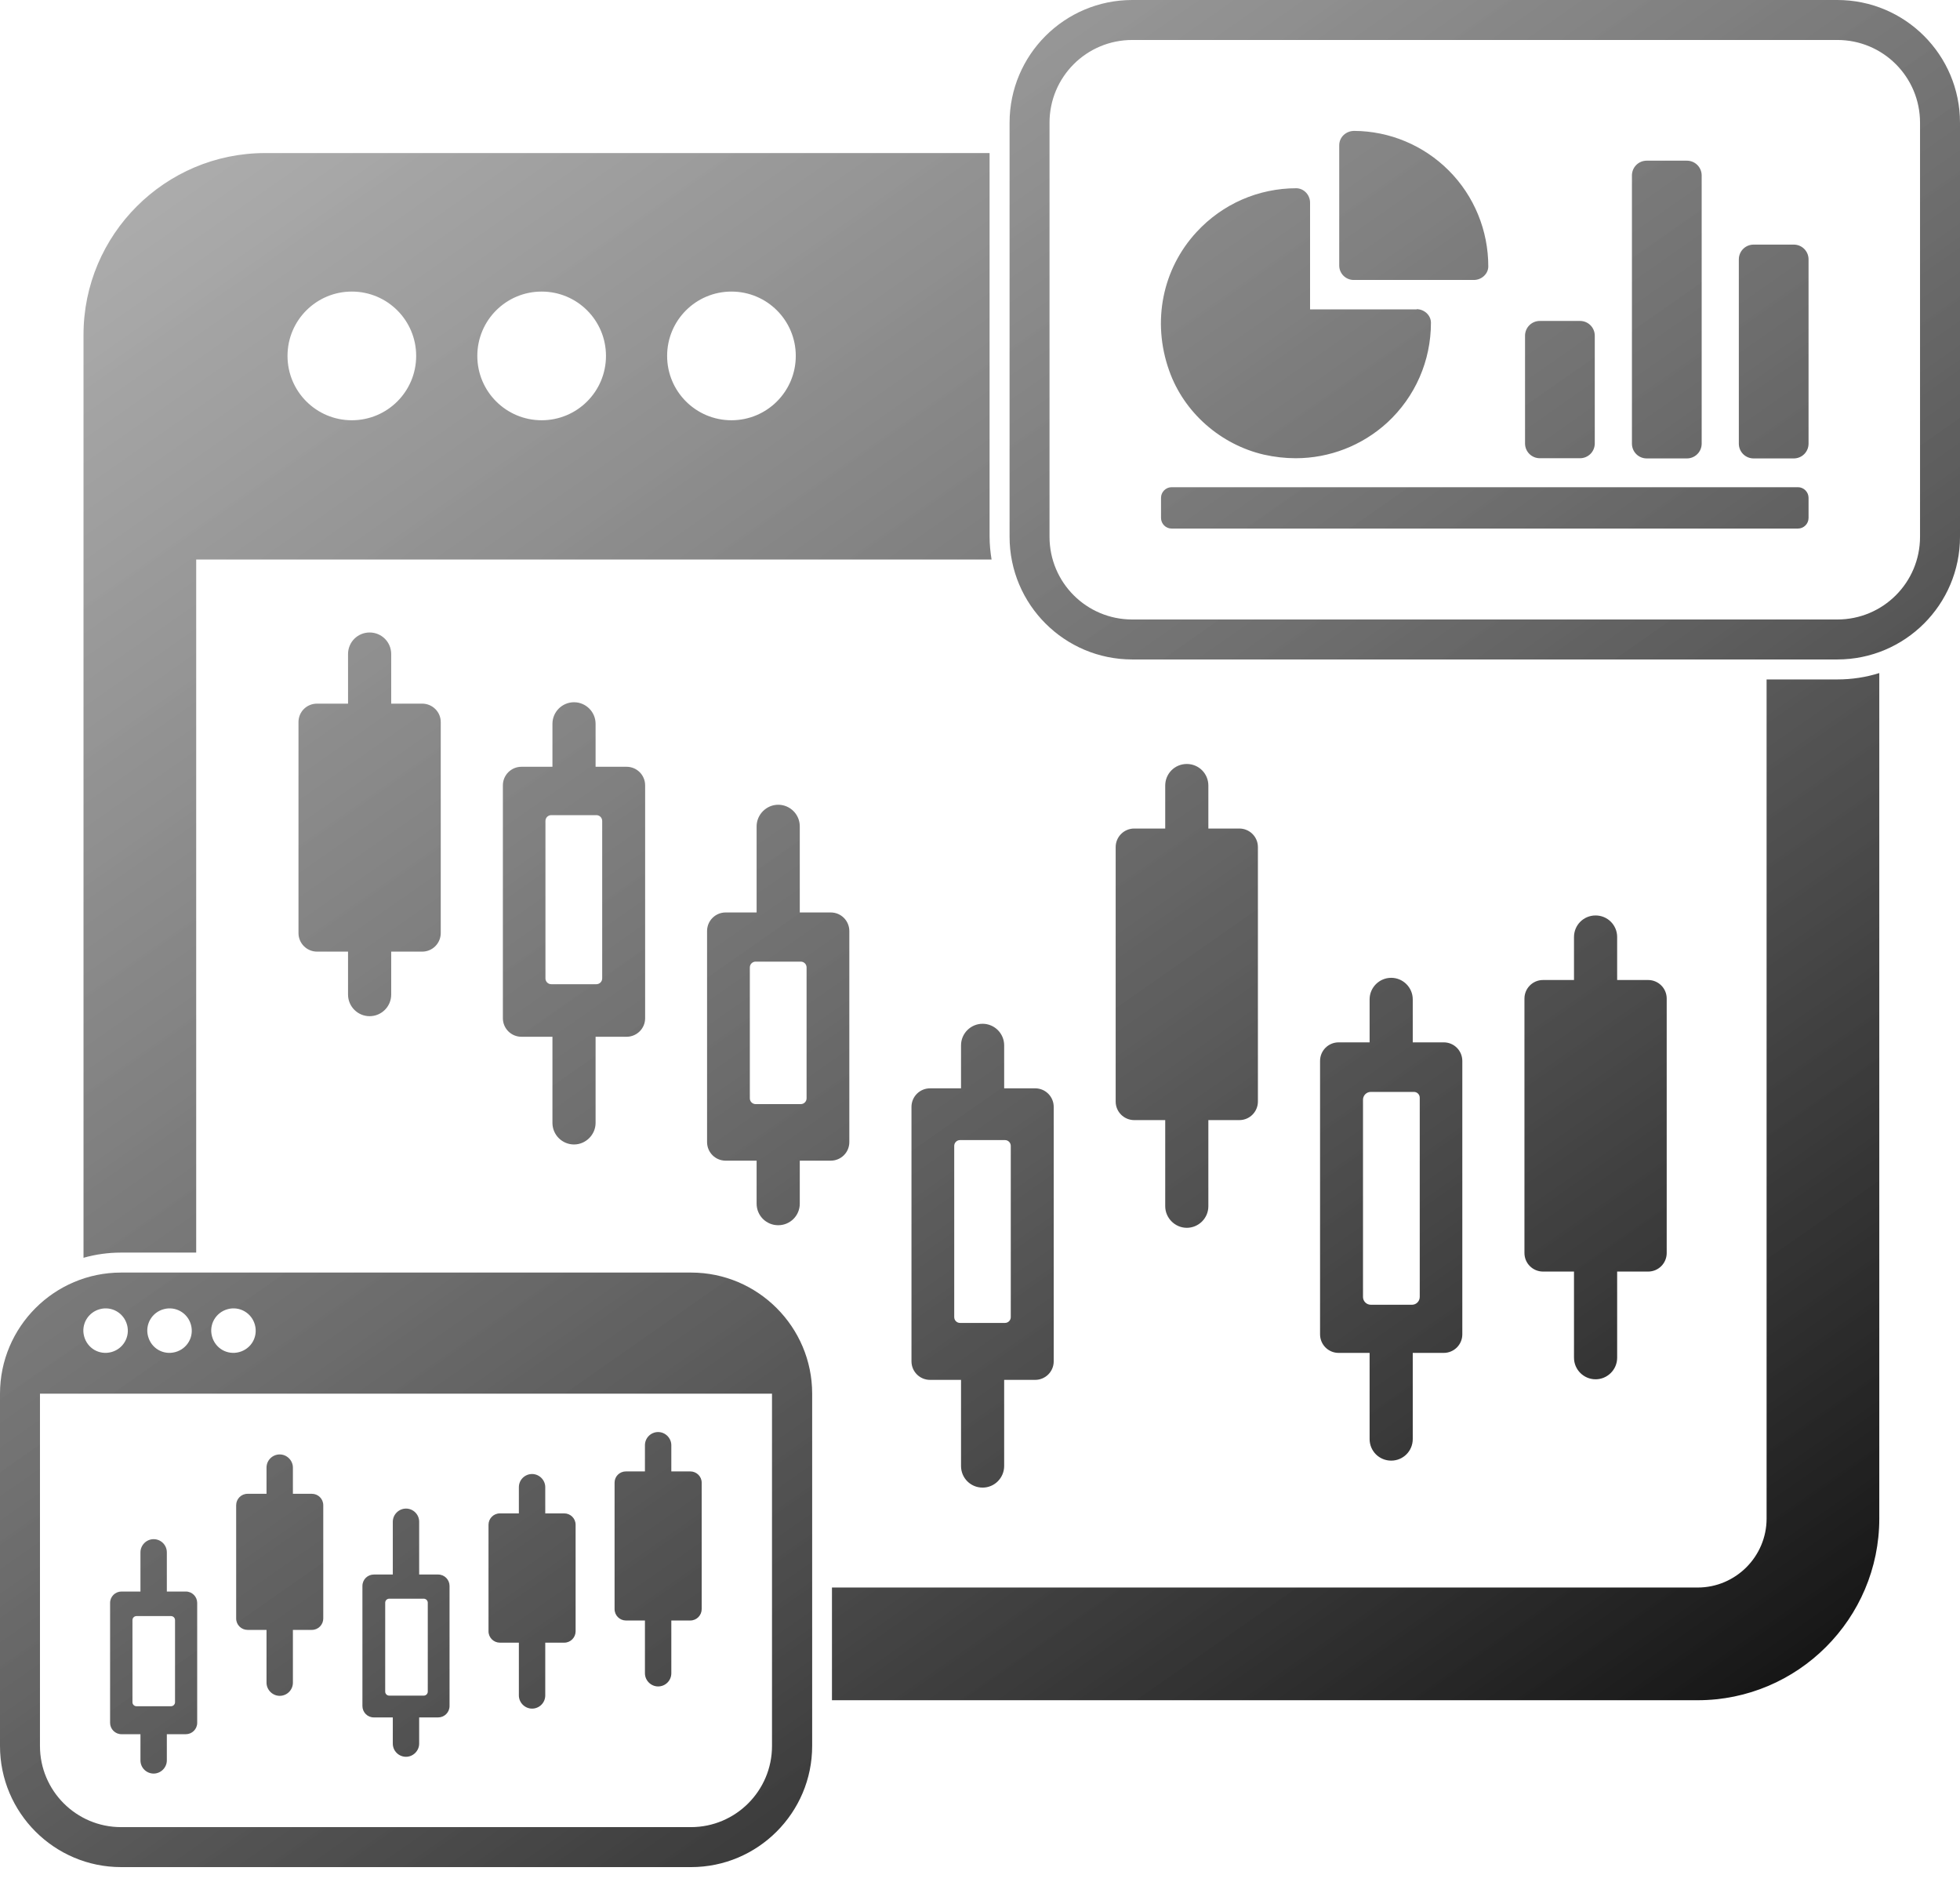 <svg width="100" height="96" viewBox="0 0 100 96" fill="none" xmlns="http://www.w3.org/2000/svg">
<path d="M9.48 81.183H8.512V79.184C8.512 78.807 8.206 78.512 7.839 78.512C7.472 78.512 7.166 78.817 7.166 79.184V81.183H6.198C5.882 81.183 5.617 81.437 5.617 81.763V87.88C5.617 88.196 5.872 88.461 6.198 88.461H7.166V89.796C7.166 90.173 7.472 90.469 7.839 90.469C8.206 90.469 8.512 90.163 8.512 89.796V88.461H9.48C9.796 88.461 10.061 88.206 10.061 87.88V81.763C10.061 81.448 9.806 81.183 9.48 81.183ZM8.93 86.83C8.93 86.942 8.838 87.034 8.726 87.034H6.962C6.85 87.034 6.758 86.942 6.758 86.83V82.64C6.758 82.528 6.85 82.436 6.962 82.436H8.726C8.838 82.436 8.93 82.528 8.93 82.64V86.83ZM16.493 76.779V82.559C16.493 82.875 16.238 83.14 15.912 83.14H14.944V85.831C14.944 86.208 14.638 86.504 14.271 86.504C13.904 86.504 13.598 86.198 13.598 85.831V83.14H12.63C12.314 83.14 12.049 82.885 12.049 82.559V76.779C12.049 76.463 12.304 76.198 12.63 76.198H13.598V74.862C13.598 74.485 13.904 74.19 14.271 74.19C14.638 74.19 14.944 74.495 14.944 74.862V76.198H15.912C16.228 76.198 16.493 76.453 16.493 76.779ZM22.355 80.316H21.386V77.625C21.386 77.248 21.081 76.952 20.714 76.952C20.347 76.952 20.041 77.258 20.041 77.625V80.316H19.072C18.756 80.316 18.491 80.571 18.491 80.897V87.023C18.491 87.34 18.746 87.605 19.072 87.605H20.041V88.94C20.041 89.317 20.347 89.613 20.714 89.613C21.081 89.613 21.386 89.307 21.386 88.94V87.605H22.355C22.671 87.605 22.936 87.35 22.936 87.023V80.897C22.936 80.581 22.681 80.316 22.355 80.316ZM21.825 86.29C21.825 86.402 21.733 86.493 21.621 86.493H19.857C19.745 86.493 19.653 86.402 19.653 86.29V81.753C19.653 81.641 19.745 81.549 19.857 81.549H21.621C21.733 81.549 21.825 81.641 21.825 81.753V86.29ZM29.368 77.778V83.211C29.368 83.527 29.113 83.792 28.787 83.792H27.819V86.483C27.819 86.86 27.513 87.156 27.146 87.156C26.779 87.156 26.473 86.85 26.473 86.483V83.792H25.505C25.189 83.792 24.924 83.537 24.924 83.211V77.778C24.924 77.462 25.178 77.197 25.505 77.197H26.473V75.861C26.473 75.484 26.779 75.189 27.146 75.189C27.513 75.189 27.819 75.494 27.819 75.861V77.197H28.787C29.103 77.197 29.368 77.452 29.368 77.778ZM35.8 75.627V82.079C35.8 82.395 35.545 82.661 35.219 82.661H34.251V85.352C34.251 85.729 33.945 86.025 33.578 86.025C33.211 86.025 32.905 85.719 32.905 85.352V82.661H31.937C31.621 82.661 31.356 82.406 31.356 82.079V75.627C31.356 75.311 31.611 75.056 31.937 75.056H32.905V73.721C32.905 73.344 33.211 73.048 33.578 73.048C33.945 73.048 34.251 73.354 34.251 73.721V75.056H35.219C35.535 75.056 35.8 75.311 35.8 75.627ZM6.177 64.913C2.773 64.913 0 67.686 0 71.091V89.062C0 92.467 2.773 95.24 6.177 95.24H35.26C38.665 95.24 41.437 92.467 41.437 89.062V71.091C41.437 67.686 38.665 64.913 35.26 64.913H6.177ZM11.621 66.779C12.222 66.616 12.844 66.972 13.007 67.584C13.17 68.196 12.813 68.807 12.202 68.97C11.59 69.133 10.979 68.777 10.816 68.165C10.652 67.564 11.009 66.942 11.621 66.779ZM8.359 66.779C8.96 66.616 9.582 66.972 9.745 67.584C9.908 68.196 9.551 68.807 8.94 68.97C8.328 69.133 7.717 68.777 7.554 68.165C7.39 67.564 7.747 66.942 8.359 66.779ZM5.097 66.779C5.698 66.616 6.32 66.972 6.483 67.584C6.646 68.186 6.29 68.807 5.678 68.97C5.066 69.133 4.455 68.777 4.292 68.165C4.128 67.564 4.485 66.942 5.097 66.779ZM39.388 89.062C39.388 91.346 37.533 93.201 35.25 93.201H6.177C3.894 93.201 2.039 91.346 2.039 89.062V71.091H39.388V89.062ZM70.979 74.506C71.59 74.506 72.079 74.016 72.079 73.405V69.011H73.659C74.179 69.011 74.608 68.593 74.608 68.063V54.118C74.608 53.598 74.19 53.17 73.659 53.17H72.079V50.979C72.079 50.367 71.58 49.878 70.979 49.878C70.377 49.878 69.878 50.367 69.878 50.979V53.17H68.298C67.778 53.17 67.35 53.588 67.35 54.118V68.063C67.35 68.583 67.768 69.011 68.298 69.011H69.878V73.405C69.878 74.016 70.367 74.506 70.979 74.506ZM69.541 66.157V56.096C69.541 55.882 69.715 55.698 69.939 55.698H72.141C72.304 55.698 72.436 55.831 72.436 55.994V66.157C72.436 66.371 72.263 66.555 72.039 66.555H69.939C69.725 66.555 69.541 66.381 69.541 66.157ZM59.45 61.529V57.136H57.87C57.35 57.136 56.922 56.718 56.922 56.188V43.211C56.922 42.691 57.34 42.263 57.87 42.263H59.45V40.071C59.45 39.46 59.939 38.97 60.55 38.97C61.162 38.97 61.651 39.46 61.651 40.071V42.263H63.231C63.751 42.263 64.179 42.681 64.179 43.211V56.188C64.179 56.707 63.761 57.136 63.231 57.136H61.651V61.529C61.651 62.141 61.152 62.63 60.55 62.63C59.949 62.63 59.45 62.13 59.45 61.529ZM80.306 69.256V64.862H78.726C78.206 64.862 77.778 64.444 77.778 63.914V50.938C77.778 50.418 78.196 49.99 78.726 49.99H80.306V47.798C80.306 47.187 80.795 46.697 81.407 46.697C82.018 46.697 82.508 47.187 82.508 47.798V49.99H84.088C84.608 49.99 85.036 50.408 85.036 50.938V63.914C85.036 64.434 84.618 64.862 84.088 64.862H82.508V69.256C82.508 69.868 82.008 70.357 81.407 70.357C80.805 70.357 80.306 69.868 80.306 69.256ZM50.489 27.38V7.808H13.527C8.42 7.808 4.261 11.967 4.261 17.074V64.159C4.873 63.986 5.515 63.894 6.177 63.894H10.01V28.542H50.591C50.53 28.165 50.489 27.778 50.489 27.38ZM17.951 21.437C16.137 21.437 14.669 19.969 14.669 18.155C14.669 16.34 16.137 14.873 17.951 14.873C19.765 14.873 21.233 16.34 21.233 18.155C21.233 19.969 19.765 21.437 17.951 21.437ZM27.635 21.437C25.821 21.437 24.353 19.969 24.353 18.155C24.353 16.34 25.821 14.873 27.635 14.873C29.45 14.873 30.917 16.34 30.917 18.155C30.917 19.969 29.45 21.437 27.635 21.437ZM37.319 21.437C35.505 21.437 34.037 19.969 34.037 18.155C34.037 16.34 35.505 14.873 37.319 14.873C39.133 14.873 40.601 16.34 40.601 18.155C40.601 19.969 39.133 21.437 37.319 21.437ZM95.882 77.462C95.882 82.569 91.723 86.728 86.616 86.728H42.447V80.979H86.616C88.552 80.979 90.132 79.399 90.132 77.462V34.658H93.741C94.485 34.658 95.209 34.546 95.882 34.332V77.462ZM50.133 75.882C50.744 75.882 51.233 75.382 51.233 74.781V70.387H52.813C53.333 70.387 53.761 69.969 53.761 69.439V56.463C53.761 55.943 53.343 55.515 52.813 55.515H51.233V53.323C51.233 52.712 50.734 52.222 50.133 52.222C49.531 52.222 49.032 52.712 49.032 53.323V55.515H47.452C46.932 55.515 46.504 55.933 46.504 56.463V69.439C46.504 69.959 46.922 70.387 47.452 70.387H49.032V74.781C49.032 75.392 49.521 75.882 50.133 75.882ZM48.981 67.482C48.818 67.482 48.685 67.35 48.685 67.187V58.451C48.685 58.288 48.818 58.155 48.981 58.155H51.274C51.437 58.155 51.57 58.288 51.57 58.451V67.187C51.57 67.35 51.437 67.482 51.274 67.482H48.981ZM43.333 58.257V47.492C43.333 46.972 42.915 46.544 42.385 46.544H40.805V42.151C40.805 41.539 40.306 41.05 39.704 41.05C39.103 41.05 38.603 41.549 38.603 42.151V46.544H37.023C36.504 46.544 36.075 46.962 36.075 47.492V58.257C36.075 58.777 36.493 59.205 37.023 59.205H38.603V61.397C38.603 62.008 39.093 62.498 39.704 62.498C40.316 62.498 40.805 62.008 40.805 61.397V59.205H42.385C42.905 59.205 43.333 58.787 43.333 58.257ZM41.152 56.025C41.152 56.188 41.019 56.32 40.856 56.32H38.553C38.389 56.32 38.257 56.188 38.257 56.025V49.348C38.257 49.184 38.389 49.052 38.553 49.052H40.856C41.019 49.052 41.152 49.184 41.152 49.348V56.025ZM31.967 39.113H30.387V36.922C30.387 36.31 29.888 35.821 29.286 35.821C28.685 35.821 28.186 36.31 28.186 36.922V39.113H26.605C26.086 39.113 25.657 39.531 25.657 40.061V51.937C25.657 52.457 26.075 52.885 26.605 52.885H28.186V57.278C28.186 57.89 28.685 58.379 29.286 58.379C29.888 58.379 30.387 57.88 30.387 57.278V52.885H31.967C32.487 52.885 32.915 52.467 32.915 51.937V40.061C32.915 39.541 32.498 39.113 31.967 39.113ZM30.724 49.908C30.724 50.071 30.591 50.204 30.428 50.204H28.124C27.961 50.204 27.829 50.071 27.829 49.908V41.876C27.829 41.712 27.961 41.58 28.124 41.58H30.428C30.591 41.58 30.724 41.712 30.724 41.876V49.908ZM22.487 36.83V47.594C22.487 48.114 22.069 48.542 21.539 48.542H19.959V50.734C19.959 51.346 19.46 51.835 18.858 51.835C18.257 51.835 17.757 51.346 17.757 50.734V48.542H16.177C15.658 48.542 15.229 48.124 15.229 47.594V36.83C15.229 36.31 15.647 35.892 16.177 35.892H17.757V33.364C17.757 32.752 18.247 32.263 18.858 32.263C19.47 32.263 19.959 32.752 19.959 33.364V35.892H21.539C22.059 35.892 22.487 36.31 22.487 36.83ZM93.741 2.039C96.075 2.039 97.961 3.925 97.961 6.259V27.38C97.961 29.715 96.075 31.6 93.741 31.6H57.768C55.433 31.6 53.547 29.715 53.547 27.38V6.259C53.547 3.925 55.433 2.039 57.768 2.039H93.741ZM93.741 0H57.768C54.312 0 51.509 2.803 51.509 6.259V27.38C51.509 30.836 54.312 33.639 57.768 33.639H93.741C97.197 33.639 100 30.836 100 27.38V6.259C100 2.803 97.197 0 93.741 0ZM80.612 16.371H78.563C78.145 16.371 77.808 16.707 77.808 17.125V22.62C77.808 23.038 78.145 23.374 78.563 23.374H80.612C81.03 23.374 81.366 23.038 81.366 22.62V17.125C81.366 16.707 81.03 16.371 80.612 16.371ZM86.065 8.196H84.016C83.598 8.196 83.262 8.532 83.262 8.95V22.63C83.262 23.048 83.598 23.384 84.016 23.384H86.065C86.483 23.384 86.82 23.048 86.82 22.63V8.95C86.82 8.532 86.483 8.196 86.065 8.196ZM91.519 12.477H89.47C89.052 12.477 88.716 12.813 88.716 13.231V22.63C88.716 23.048 89.052 23.384 89.47 23.384H91.519C91.937 23.384 92.273 23.048 92.273 22.63V13.231C92.273 12.813 91.937 12.477 91.519 12.477ZM72.283 15.78H66.84V10.336C66.84 9.949 66.534 9.613 66.147 9.602C64.21 9.602 62.375 10.398 61.05 11.835C59.317 13.71 58.756 16.391 59.653 18.909C60.408 21.05 62.283 22.681 64.485 23.191C65.025 23.313 65.576 23.374 66.106 23.374C67.829 23.374 69.49 22.732 70.775 21.56C72.212 20.235 73.007 18.4 73.007 16.463C73.007 16.075 72.661 15.77 72.273 15.77L72.283 15.78ZM69.093 6.677C68.675 6.677 68.328 6.993 68.328 7.411V13.547C68.328 13.955 68.665 14.281 69.062 14.281H75.199C75.586 14.281 75.933 13.976 75.933 13.588C75.933 11.764 75.219 10 73.914 8.695C72.63 7.411 70.897 6.687 69.093 6.677ZM92.273 26.422V25.392C92.273 25.097 92.028 24.852 91.733 24.852H59.776C59.48 24.852 59.236 25.097 59.236 25.392V26.422C59.236 26.718 59.48 26.962 59.776 26.962H91.733C92.028 26.962 92.273 26.718 92.273 26.422Z" fill="url(#paint0_linear_3502_11198)"/>
<defs>
<linearGradient id="paint0_linear_3502_11198" x1="6.54" y1="2.183" x2="80.924" y2="108.576" gradientUnits="userSpaceOnUse">
<stop stop-color="#666666" stop-opacity="0.5"/>
<stop offset="1"/>
</linearGradient>
</defs>
</svg>
